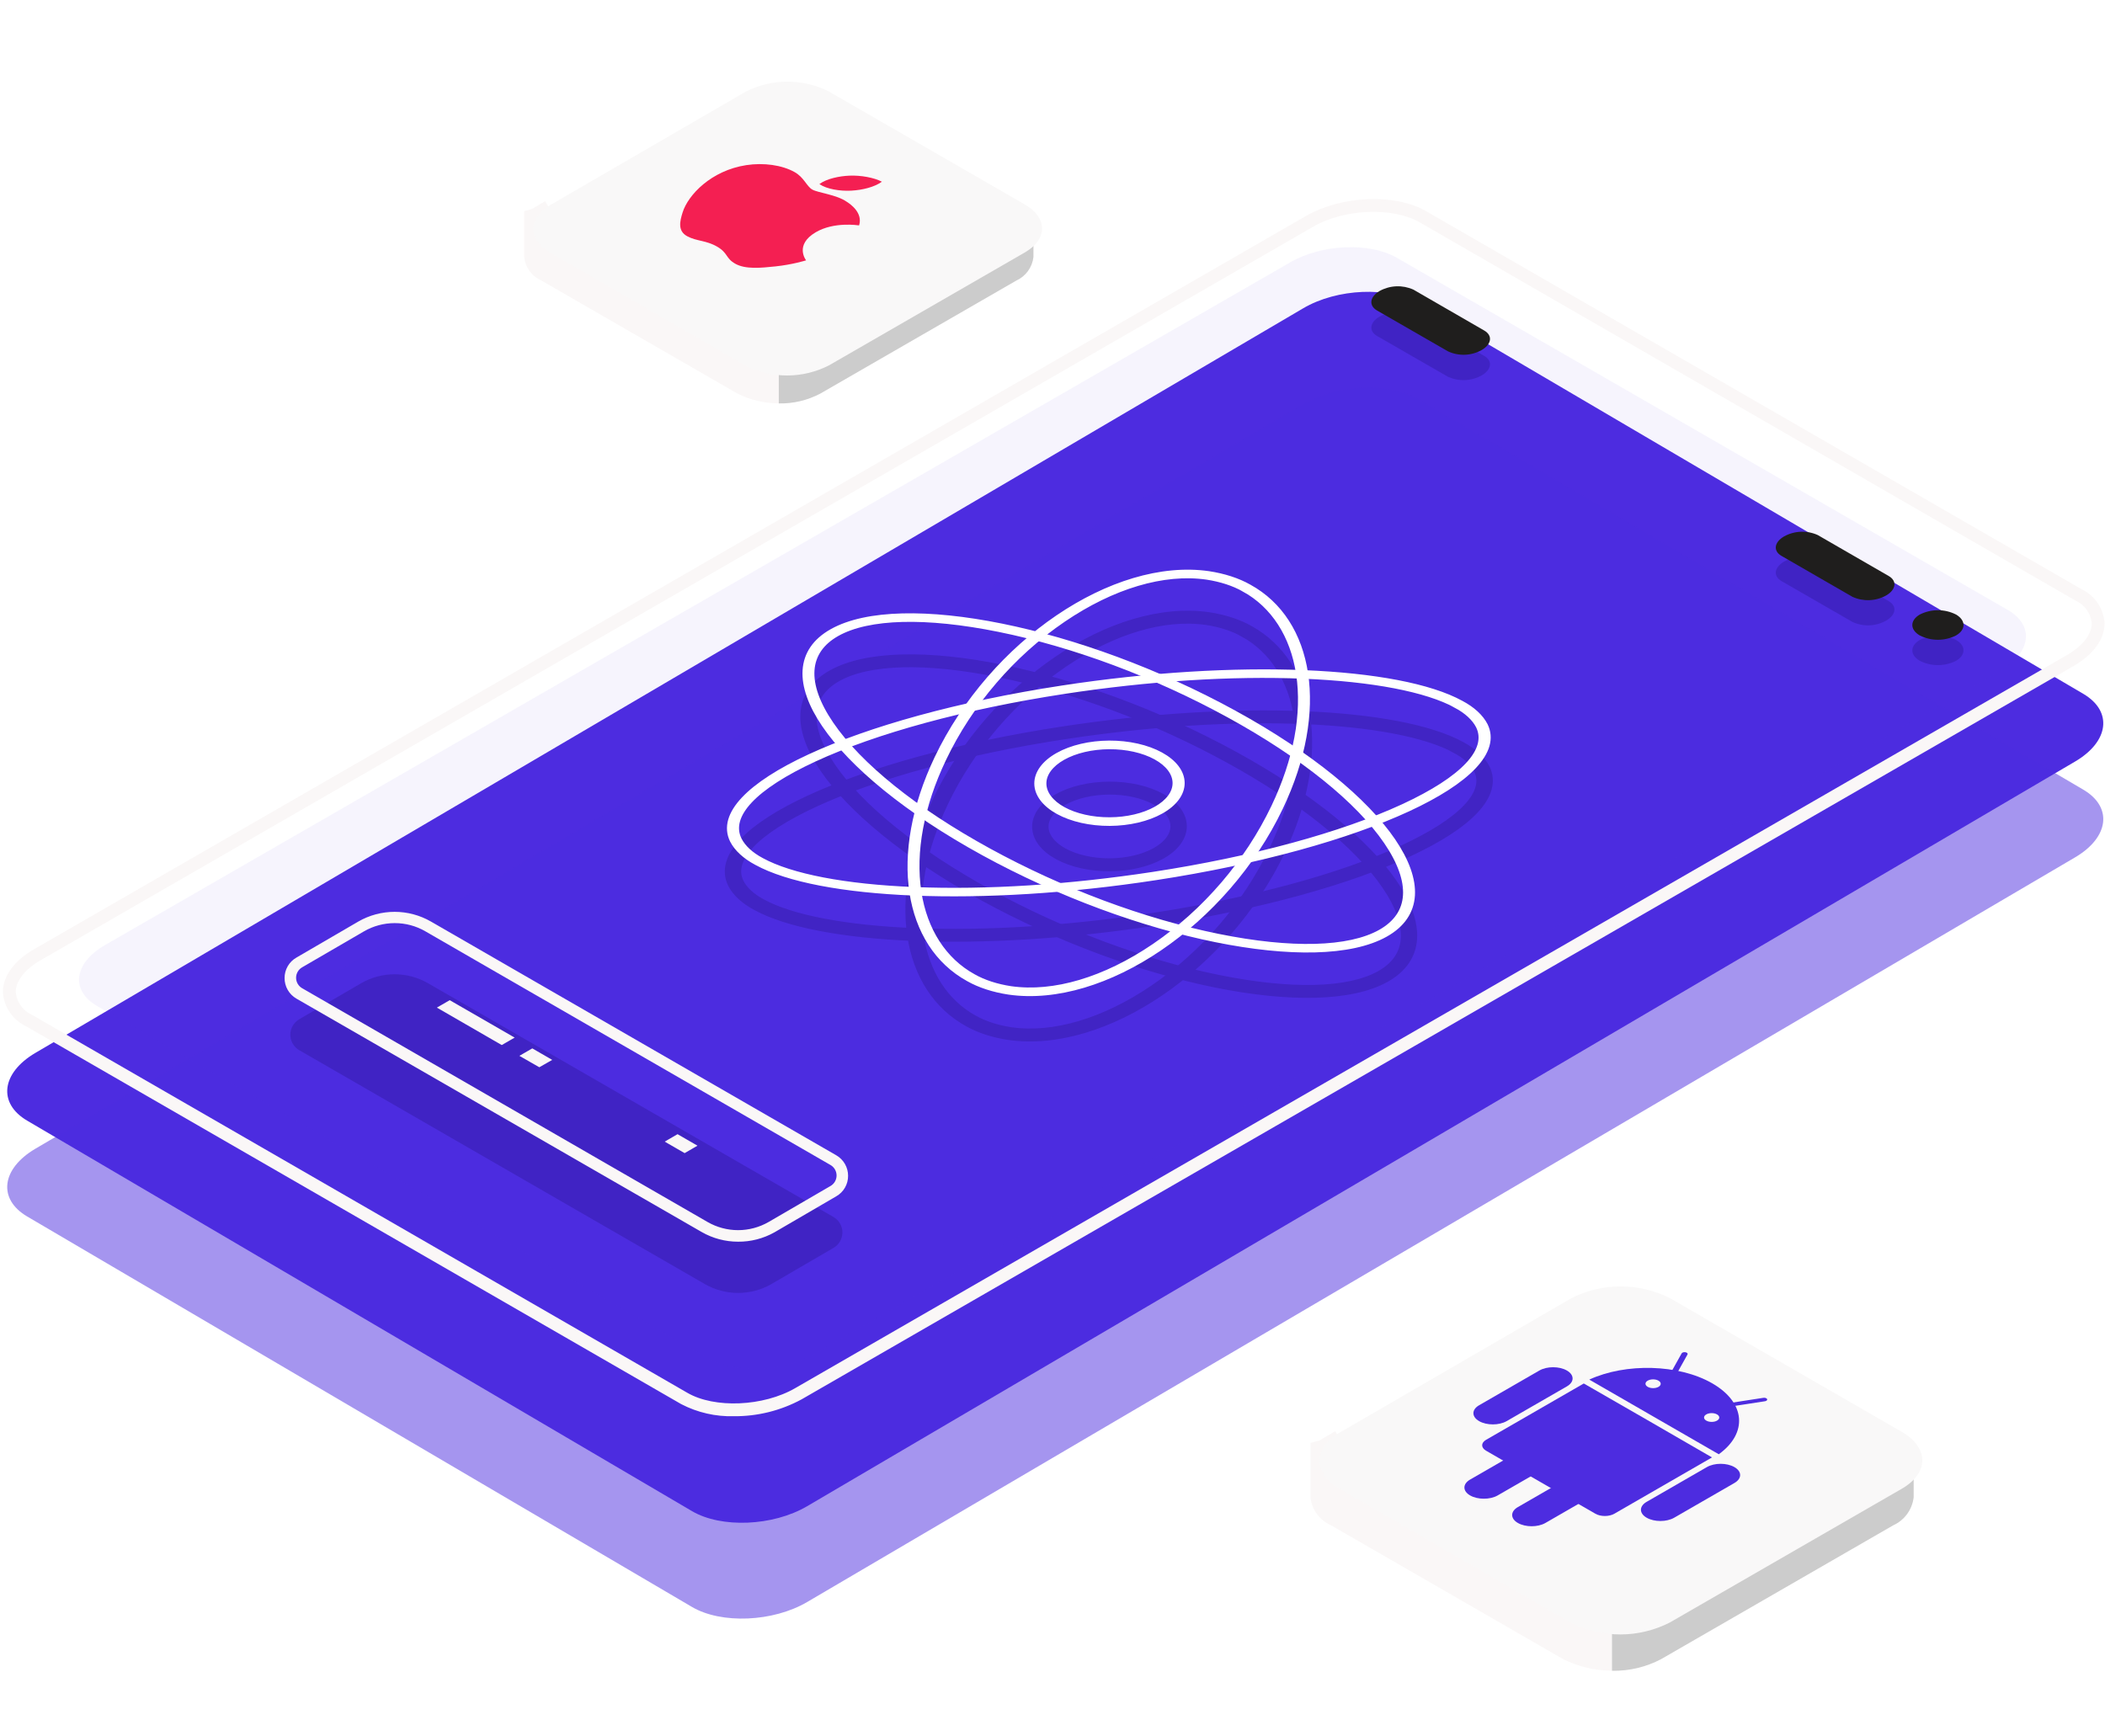 <svg width="400" height="330" viewBox="0 0 400 330" fill="none" xmlns="http://www.w3.org/2000/svg">
<path d="M131.469 287.169L5.168 212.978C-0.457 209.67 0.256 203.905 6.732 200.094L247.631 58.594C254.107 54.783 263.916 54.406 269.582 57.673L395.883 131.864C401.494 135.172 400.795 140.923 394.305 144.734L153.379 286.248C146.889 290.059 137.039 290.464 131.469 287.169Z" fill="#4D2CE0"/>
<path opacity="0.5" d="M131.469 305.38L5.168 231.189C-0.457 227.881 0.256 222.116 6.732 218.305L247.631 76.805C254.107 72.994 263.916 72.617 269.582 75.883L395.883 150.075C401.494 153.383 400.795 159.134 394.305 162.945L153.379 304.459C146.889 308.27 137.039 308.675 131.469 305.38Z" fill="#4D2CE0"/>
<g opacity="0.5" filter="url(#filter0_bii_15329_16017)">
<path d="M134.579 258.127L18.534 191.237C13.305 188.249 14.011 183.03 19.985 179.586L245.226 49.824C251.212 46.379 260.258 46.001 265.434 48.989L381.466 115.879C386.694 118.867 385.989 124.072 380.015 127.517L154.787 257.292C148.8 260.736 139.755 261.115 134.579 258.127Z" fill="#4D2CE0" fill-opacity="0.1"/>
</g>
<g style="mix-blend-mode:lighten">
<path d="M139.445 268.325C136.107 268.42 132.801 267.663 129.838 266.126L5.327 194.305C4.208 193.784 3.251 192.972 2.555 191.954C1.859 190.936 1.45 189.75 1.372 188.52C1.372 185.83 3.378 183.126 6.884 181.109L248.556 41.768C255.078 38.014 264.979 37.566 270.631 40.872L395.142 112.692C396.261 113.213 397.218 114.025 397.914 115.043C398.61 116.061 399.019 117.248 399.097 118.478C399.097 121.167 397.091 123.871 393.585 125.888L151.913 265.229C148.086 267.298 143.796 268.363 139.445 268.325V268.325ZM130.231 265.425C135.672 268.563 145.223 268.157 151.506 264.529L393.193 125.202C396.432 123.325 398.298 120.873 398.298 118.478C398.216 117.391 397.843 116.346 397.219 115.451C396.595 114.557 395.742 113.846 394.749 113.393L270.239 41.572C264.797 38.434 255.246 38.77 248.963 42.469L7.276 181.796C4.037 183.673 2.171 186.124 2.171 188.52C2.253 189.607 2.626 190.652 3.25 191.546C3.874 192.441 4.727 193.152 5.72 193.605L130.231 265.425Z" stroke="#FAF7F7" stroke-width="1.643"/>
</g>
<path opacity="0.4" d="M371.693 125.585C370.625 126.124 369.446 126.405 368.25 126.405C367.054 126.405 365.874 126.124 364.807 125.585C362.913 124.493 362.913 122.714 364.807 121.621C365.874 121.082 367.054 120.801 368.25 120.801C369.446 120.801 370.625 121.082 371.693 121.621C373.586 122.7 373.586 124.493 371.693 125.585Z" fill="#2F179C"/>
<path opacity="0.4" d="M345.424 106.463L358.888 114.238C360.543 115.19 360.29 116.843 358.425 117.936C357.455 118.486 356.367 118.798 355.253 118.844C354.138 118.89 353.028 118.67 352.016 118.202L338.538 110.442C336.897 109.489 337.135 107.836 339.001 106.729C339.977 106.19 341.066 105.884 342.181 105.838C343.296 105.792 344.406 106.006 345.424 106.463Z" fill="#2F179C"/>
<path opacity="0.4" d="M268.571 59.871L282.034 67.632C283.689 68.584 283.437 70.237 281.571 71.344C280.598 71.883 279.511 72.189 278.398 72.235C277.286 72.281 276.177 72.067 275.162 71.61L261.684 63.863C260.044 62.911 260.282 61.258 262.147 60.165C263.119 59.614 264.207 59.301 265.324 59.25C266.44 59.199 267.552 59.411 268.571 59.871Z" fill="#2F179C"/>
<path d="M371.693 120.767C370.625 121.306 369.446 121.587 368.25 121.587C367.054 121.587 365.874 121.306 364.807 120.767C362.913 119.675 362.913 117.896 364.807 116.789C365.874 116.25 367.054 115.969 368.25 115.969C369.446 115.969 370.625 116.25 371.693 116.789C373.586 117.896 373.586 119.675 371.693 120.767Z" fill="#1F1E1D"/>
<path d="M345.424 101.687L358.888 109.462C360.543 110.4 360.29 112.067 358.425 113.16C357.452 113.703 356.365 114.01 355.252 114.056C354.139 114.102 353.03 113.886 352.016 113.426L338.538 105.651C336.897 104.713 337.135 103.046 339.001 101.953C339.976 101.41 341.065 101.103 342.181 101.057C343.296 101.011 344.407 101.226 345.424 101.687Z" fill="#1F1E1D"/>
<path d="M268.571 55.037L282.034 62.812C283.689 63.765 283.437 65.418 281.571 66.51C280.601 67.061 279.514 67.372 278.399 67.418C277.284 67.465 276.175 67.245 275.162 66.776L261.684 59.016C260.044 58.063 260.282 56.41 262.147 55.304C263.124 54.764 264.212 54.459 265.327 54.412C266.442 54.366 267.553 54.58 268.571 55.037Z" fill="#1F1E1D"/>
<path opacity="0.4" d="M133.899 244.013L56.875 199.592C56.357 199.294 55.926 198.864 55.627 198.346C55.328 197.829 55.17 197.241 55.17 196.644C55.17 196.046 55.328 195.459 55.627 194.941C55.926 194.423 56.357 193.994 56.875 193.695L68.628 186.859C70.559 185.743 72.75 185.156 74.981 185.156C77.212 185.156 79.403 185.743 81.334 186.859L158.372 231.279C158.89 231.576 159.321 232.004 159.621 232.521C159.921 233.037 160.079 233.624 160.079 234.221C160.079 234.818 159.921 235.405 159.621 235.921C159.321 236.438 158.89 236.866 158.372 237.163L146.619 244.013C144.686 245.131 142.492 245.719 140.259 245.719C138.025 245.719 135.831 245.131 133.899 244.013Z" fill="#2F179C"/>
<path d="M95.345 198.135L83.838 191.492L85.459 190.553L96.977 197.194L95.345 198.135Z" fill="#FAF7F7" stroke="#FAF7F7" stroke-width="0.821"/>
<path d="M130.098 218.673L127.132 216.961L128.752 216.021L131.718 217.733L130.098 218.673Z" fill="#FAF7F7" stroke="#FAF7F7" stroke-width="0.821"/>
<path d="M102.484 202.355L99.521 200.656L101.151 199.716L104.113 201.426L102.484 202.355Z" fill="#FAF7F7" stroke="#FAF7F7" stroke-width="0.821"/>
<path d="M140.252 235.158C137.975 235.16 135.736 234.566 133.759 233.435L56.736 189.071C56.175 188.748 55.71 188.282 55.387 187.721C55.064 187.16 54.896 186.524 54.898 185.877C54.894 185.232 55.062 184.597 55.385 184.038C55.708 183.479 56.174 183.016 56.736 182.697L68.502 175.847C70.475 174.711 72.712 174.113 74.989 174.113C77.266 174.113 79.503 174.711 81.475 175.847L158.499 220.268C159.059 220.591 159.525 221.057 159.847 221.618C160.17 222.178 160.339 222.815 160.336 223.461C160.34 224.107 160.173 224.742 159.85 225.301C159.527 225.86 159.06 226.322 158.499 226.641L146.746 233.491C144.764 234.602 142.525 235.177 140.252 235.158ZM74.982 174.614C72.8 174.616 70.658 175.191 68.769 176.281L57.016 183.117C56.538 183.389 56.14 183.782 55.864 184.257C55.587 184.732 55.441 185.272 55.441 185.821C55.441 186.37 55.587 186.91 55.864 187.385C56.14 187.86 56.538 188.253 57.016 188.525L134.04 232.945C135.929 234.033 138.072 234.606 140.252 234.606C142.433 234.606 144.576 234.033 146.465 232.945L158.218 226.109C158.696 225.836 159.093 225.441 159.369 224.965C159.646 224.489 159.791 223.949 159.791 223.398C159.791 222.848 159.646 222.308 159.369 221.832C159.093 221.356 158.696 220.961 158.218 220.688L81.237 176.281C79.337 175.18 77.178 174.605 74.982 174.614V174.614Z" stroke="#FAF7F7" stroke-width="1.643"/>
<path d="M196.375 48.636V40.218L194.042 38.922C193.383 42.887 188.699 45.517 184.786 46.062L158.11 61.62L146.485 65.83L109.33 46.682L110.196 46.175C107.017 44.709 105.305 41.308 103.593 38.227L101.091 39.711L99.605 40.124V48.768C99.693 49.749 100.043 50.689 100.619 51.488C101.195 52.288 101.975 52.919 102.878 53.315L140.088 74.774C142.537 76.015 145.244 76.662 147.99 76.662C150.735 76.662 153.442 76.015 155.891 74.774L193.101 53.315C193.986 52.914 194.752 52.292 195.326 51.508C195.899 50.725 196.26 49.807 196.375 48.843V48.636Z" fill="#FAF7F7"/>
<path d="M184.787 46.06L158.111 61.618L147.99 65.282V76.669C150.741 76.726 153.461 76.079 155.891 74.79L193.102 53.331C193.987 52.931 194.753 52.308 195.327 51.525C195.9 50.741 196.261 49.823 196.375 48.859V48.653V40.235L194.249 39.051H194.024C193.271 42.94 188.662 45.515 184.787 46.06Z" fill="#CCCCCC"/>
<g filter="url(#filter1_i_15329_16017)">
<path d="M140.088 66.224L102.972 44.766C98.607 42.248 98.607 38.17 102.972 35.652L140.088 14.119C142.536 12.877 145.243 12.23 147.989 12.23C150.735 12.23 153.442 12.877 155.89 14.119L193.101 35.577C197.465 38.095 197.465 42.173 193.101 44.691L155.89 66.149C153.448 67.402 150.744 68.062 147.998 68.075C145.252 68.088 142.542 67.454 140.088 66.224Z" fill="#F9F8F8"/>
</g>
<path d="M363.636 284.311V274.34L360.873 272.804C360.093 277.5 354.545 280.616 349.91 281.262L318.312 299.691L304.541 304.676L260.532 281.996L261.557 281.395C257.791 279.659 255.763 275.631 253.736 271.98L250.772 273.739L249.012 274.228V284.467C249.116 285.629 249.531 286.742 250.213 287.689C250.895 288.637 251.819 289.384 252.889 289.853L296.965 315.271C299.865 316.741 303.072 317.507 306.324 317.507C309.576 317.507 312.783 316.741 315.683 315.271L359.759 289.853C360.807 289.378 361.715 288.641 362.394 287.713C363.073 286.785 363.501 285.697 363.636 284.556V284.311Z" fill="#FAF7F7"/>
<path d="M349.909 281.263L318.312 299.692L306.323 304.032V317.52C309.582 317.587 312.803 316.821 315.682 315.294L359.758 289.876C360.806 289.402 361.714 288.664 362.393 287.736C363.072 286.808 363.5 285.721 363.635 284.579V284.334V274.363L361.117 272.961H360.85C359.959 277.568 354.499 280.617 349.909 281.263Z" fill="#CCCCCC"/>
<g filter="url(#filter2_i_15329_16017)">
<path d="M296.965 305.143L253 279.725C247.831 276.743 247.831 271.913 253 268.931L296.965 243.424C299.865 241.954 303.072 241.188 306.324 241.188C309.576 241.188 312.783 241.954 315.683 243.424L359.759 268.842C364.928 271.824 364.928 276.654 359.759 279.636L315.683 305.054C312.79 306.538 309.587 307.32 306.334 307.335C303.082 307.351 299.872 306.6 296.965 305.143Z" fill="#F9F8F8"/>
</g>
<path d="M155.022 44.133C158.468 42.106 163.032 42.812 163.246 42.837C163.981 40.538 161.771 38.891 160.906 38.35C158.969 36.982 155.44 36.651 154.347 36.021C153.256 35.392 152.796 33.71 150.978 32.698C148.593 31.363 145.104 30.877 141.806 31.384C135.16 32.401 130.744 37.042 129.71 40.381C129.204 42.013 128.714 43.895 130.602 44.904C132.424 45.875 134.143 45.647 136.263 46.869C138.382 48.091 137.851 49.084 139.741 50.133C141.661 51.2 144.522 50.929 147.35 50.628C150.623 50.28 153.049 49.515 153.176 49.479C153.154 49.445 150.903 46.552 155.022 44.133Z" fill="#F41F52"/>
<path d="M161.752 36.233C163.88 36.119 166.15 35.564 167.581 34.534C166.133 33.763 163.585 33.289 161.423 33.383C159.496 33.461 157.071 33.956 155.701 34.988C157.135 35.953 159.623 36.344 161.752 36.233Z" fill="#F41F52"/>
<g clip-path="url(#clip0_15329_16017)">
<path d="M306.759 287.68C305.767 288.252 304.162 288.255 303.168 287.682L282.39 275.701C281.398 275.129 281.4 274.202 282.392 273.63L300.956 262.927C306.422 266.055 319.129 273.382 325.323 276.976L306.759 287.68Z" fill="#4D2CE0"/>
<path d="M318.17 261.878C318.072 262.053 317.742 262.153 317.434 262.096C317.129 262.038 316.958 261.847 317.058 261.671L319.551 257.205C319.65 257.027 319.981 256.933 320.288 256.989C320.595 257.045 320.764 257.236 320.665 257.413L318.17 261.878L318.17 261.878Z" fill="#4D2CE0"/>
<path d="M327.521 267.515C327.209 267.563 326.888 267.457 326.806 267.274C326.721 267.096 326.906 266.912 327.22 266.864L335.077 265.651C335.388 265.602 335.713 265.709 335.792 265.889C335.878 266.069 335.692 266.254 335.382 266.301L327.521 267.515L327.521 267.515Z" fill="#4D2CE0"/>
<path d="M318.136 288.436C316.692 289.268 314.351 289.27 312.904 288.436C311.457 287.602 311.456 286.25 312.901 285.417L324.35 278.816C325.796 277.982 328.136 277.984 329.584 278.819C331.029 279.652 331.031 281.001 329.585 281.835L318.136 288.436Z" fill="#4D2CE0"/>
<path d="M286.299 270.079C284.855 270.912 282.51 270.911 281.068 270.08C279.62 269.245 279.621 267.895 281.066 267.062L292.515 260.461C293.961 259.627 296.299 259.627 297.748 260.463C299.19 261.294 299.194 262.644 297.748 263.478L286.299 270.079Z" fill="#4D2CE0"/>
<path d="M284.59 284.202C283.146 285.034 280.803 285.035 279.354 284.2C277.911 283.367 277.912 282.018 279.357 281.185L290.806 274.584C292.249 273.752 294.593 273.748 296.037 274.581C297.485 275.416 297.482 276.769 296.039 277.601L284.59 284.202Z" fill="#4D2CE0"/>
<path d="M293.665 289.433C292.222 290.266 289.878 290.266 288.43 289.432C286.987 288.599 286.986 287.248 288.43 286.415L299.879 279.814C301.322 278.982 303.668 278.98 305.113 279.813C306.56 280.647 306.557 282.001 305.114 282.832L293.665 289.433Z" fill="#4D2CE0"/>
<path d="M325.372 262.899C319.009 259.23 308.925 259.001 301.999 262.186L326.608 276.375C332.135 272.383 331.74 266.571 325.372 262.899L325.372 262.899ZM313.11 263.567C312.542 263.24 312.54 262.712 313.106 262.386C313.67 262.061 314.585 262.062 315.153 262.389C315.715 262.713 315.717 263.241 315.153 263.566C314.587 263.892 313.672 263.891 313.11 263.567ZM324.236 269.982C323.67 269.656 323.668 269.128 324.234 268.802C324.798 268.477 325.713 268.478 326.279 268.804C326.846 269.131 326.844 269.657 326.281 269.982C325.715 270.308 324.804 270.309 324.236 269.982Z" fill="#4D2CE0"/>
</g>
<path d="M233.507 144.201C247.417 151.831 258.029 160.369 263.387 168.241C268.603 175.904 268.206 181.959 262.267 185.289C256.328 188.62 245.412 188.91 231.539 186.103C217.286 183.219 201.781 177.425 187.87 169.795C173.96 162.165 163.342 153.63 157.985 145.758C152.769 138.095 153.166 132.041 159.11 128.707C165.054 125.374 175.96 125.089 189.833 127.897C204.086 130.78 219.596 136.571 233.507 144.201ZM234.542 143.62C205.481 127.68 171.24 120.748 158.068 128.136C144.896 135.523 157.774 154.436 186.835 170.376C215.896 186.316 250.131 193.251 263.309 185.861C276.486 178.471 263.603 159.561 234.542 143.62Z" fill="#4124C4"/>
<path d="M233.507 144.201C247.417 151.831 258.029 160.369 263.387 168.241C268.603 175.904 268.206 181.959 262.267 185.289C256.328 188.62 245.412 188.91 231.539 186.103C217.286 183.219 201.781 177.425 187.87 169.795C173.96 162.165 163.342 153.63 157.985 145.758C152.769 138.095 153.166 132.041 159.11 128.707C165.054 125.374 175.96 125.089 189.833 127.897C204.086 130.78 219.596 136.571 233.507 144.201M234.542 143.62C205.481 127.68 171.24 120.748 158.068 128.136C144.896 135.523 157.774 154.436 186.835 170.376C215.896 186.316 250.131 193.251 263.309 185.861C276.486 178.471 263.603 159.561 234.542 143.62Z" stroke="#4124C4" stroke-width="1.643"/>
<path d="M237.395 119.681L236.36 120.261C241.919 123.31 245.591 129.001 246.702 136.273C247.856 143.891 246.222 152.615 241.992 161.501C236.971 172.027 228.906 181.428 219.271 187.976C209.916 194.332 200.245 197.207 192.084 196.039C189.397 195.633 186.956 194.838 185.013 193.734C179.454 190.685 175.781 184.994 174.671 177.722C173.516 170.105 175.145 161.383 179.381 152.494C184.396 141.966 192.467 132.561 202.101 126.019C211.457 119.663 221.127 116.788 229.288 117.956C231.976 118.361 234.417 119.157 236.36 120.261L237.395 119.681ZM237.395 119.681C235.273 118.474 232.605 117.606 229.668 117.165C211.62 114.572 188.46 130.283 177.977 152.281C169.173 170.766 172.104 187.796 183.983 194.312C186.105 195.518 188.773 196.386 191.71 196.827C209.757 199.42 232.918 183.709 243.401 161.711C252.205 143.226 249.274 126.196 237.395 119.681Z" fill="#4124C4"/>
<path d="M237.395 119.681L236.36 120.261C241.919 123.31 245.591 129.001 246.702 136.273C247.856 143.891 246.222 152.615 241.992 161.501C236.971 172.027 228.906 181.428 219.271 187.976C209.916 194.332 200.245 197.207 192.084 196.039C189.397 195.633 186.956 194.838 185.013 193.734C179.454 190.685 175.781 184.994 174.671 177.722C173.516 170.105 175.145 161.383 179.381 152.494C184.396 141.966 192.467 132.561 202.101 126.019C211.457 119.663 221.127 116.788 229.288 117.956C231.976 118.361 234.417 119.157 236.36 120.261L237.395 119.681M237.395 119.681C235.273 118.474 232.605 117.606 229.668 117.165C211.62 114.572 188.46 130.283 177.977 152.281C169.173 170.766 172.104 187.796 183.983 194.312C186.105 195.518 188.773 196.386 191.71 196.827C209.757 199.42 232.918 183.709 243.401 161.711C252.205 143.226 249.274 126.196 237.395 119.681V119.681Z" stroke="#4124C4" stroke-width="1.643"/>
<path d="M277.668 141.772L276.632 142.353C278.644 143.419 280.105 144.763 280.866 146.249C283.073 150.757 278.018 156.14 266.632 161.417C254.929 166.824 238.074 171.41 219.153 174.312C203.18 176.756 187.469 177.759 173.728 177.201C160.589 176.674 150.304 174.692 144.745 171.643C142.736 170.574 141.28 169.226 140.527 167.738C138.32 163.231 143.375 157.847 154.762 152.571C166.47 147.16 183.314 142.574 202.24 139.676C218.213 137.231 233.925 136.228 247.666 136.786C260.804 137.313 271.089 139.295 276.648 142.344L277.683 141.764M277.683 141.764C265.805 135.248 235.064 133.809 201.841 138.9C162.297 144.958 134.208 157.966 139.105 167.957C139.932 169.582 141.527 171.051 143.725 172.215C155.604 178.73 186.345 180.17 219.568 175.079C259.112 169.021 287.195 156.01 282.304 146.021C281.477 144.397 279.882 142.927 277.683 141.764Z" fill="#4124C4"/>
<path d="M277.668 141.772L276.632 142.353C278.644 143.419 280.105 144.763 280.866 146.249C283.073 150.757 278.018 156.14 266.632 161.417C254.929 166.824 238.074 171.41 219.153 174.312C203.18 176.756 187.469 177.759 173.728 177.201C160.589 176.674 150.304 174.692 144.745 171.643C142.736 170.574 141.28 169.226 140.527 167.738C138.32 163.231 143.375 157.847 154.762 152.571C166.47 147.16 183.314 142.574 202.24 139.676C218.213 137.231 233.925 136.228 247.666 136.786C260.804 137.313 271.089 139.295 276.648 142.344L277.683 141.764M277.683 141.764C265.805 135.248 235.064 133.809 201.841 138.9C162.297 144.958 134.208 157.966 139.105 167.957C139.932 169.582 141.527 171.051 143.725 172.215C155.604 178.73 186.345 180.17 219.568 175.079C259.112 169.021 287.195 156.01 282.304 146.021C281.477 144.397 279.882 142.927 277.683 141.764V141.764Z" stroke="#4124C4" stroke-width="1.643"/>
<path d="M219.575 152.159C221.905 153.44 223.219 155.184 223.229 157.008C223.24 158.832 221.945 160.588 219.629 161.89C217.307 163.189 214.156 163.927 210.866 163.942C207.577 163.957 204.417 163.248 202.079 161.971C199.75 160.688 198.437 158.944 198.427 157.119C198.418 155.294 199.714 153.539 202.03 152.236C204.351 150.938 207.502 150.2 210.791 150.186C214.08 150.171 217.239 150.881 219.575 152.159ZM220.61 151.578C218 150.146 214.466 149.351 210.786 149.367C207.107 149.384 203.582 150.21 200.988 151.665C198.393 153.12 196.942 155.084 196.952 157.126C196.963 159.167 198.434 161.119 201.044 162.551C203.656 163.982 207.19 164.777 210.871 164.76C214.551 164.743 218.077 163.916 220.671 162.461C223.265 161.006 224.716 159.043 224.704 157.002C224.693 154.96 223.22 153.01 220.61 151.578Z" fill="#4124C4"/>
<path d="M219.575 152.159C221.905 153.44 223.219 155.184 223.229 157.008C223.24 158.832 221.945 160.588 219.629 161.89C217.307 163.189 214.156 163.927 210.866 163.942C207.577 163.957 204.417 163.248 202.079 161.971C199.75 160.688 198.437 158.944 198.427 157.119C198.418 155.294 199.714 153.539 202.03 152.236C204.351 150.938 207.502 150.2 210.791 150.186C214.08 150.171 217.239 150.881 219.575 152.159M220.61 151.578C218 150.146 214.466 149.351 210.786 149.367C207.107 149.384 203.582 150.21 200.988 151.665C198.393 153.12 196.942 155.084 196.952 157.126C196.963 159.167 198.434 161.119 201.044 162.551C203.656 163.982 207.19 164.777 210.871 164.76C214.551 164.743 218.077 163.916 220.671 162.461C223.265 161.006 224.716 159.043 224.704 157.002C224.693 154.96 223.22 153.01 220.61 151.578V151.578Z" stroke="#4124C4" stroke-width="1.643"/>
<path d="M233.507 135.99C247.417 143.62 258.029 152.158 263.387 160.03C268.603 167.693 268.206 173.748 262.267 177.078C256.328 180.409 245.412 180.699 231.539 177.892C217.286 175.008 201.781 169.214 187.87 161.584C173.96 153.954 163.342 145.419 157.985 137.547C152.769 129.884 153.166 123.83 159.11 120.496C165.054 117.163 175.96 116.878 189.833 119.686C204.086 122.569 219.596 128.36 233.507 135.99ZM234.542 135.409C205.481 119.469 171.24 112.537 158.068 119.925C144.896 127.312 157.774 146.225 186.835 162.165C215.896 178.105 250.131 185.04 263.309 177.65C276.486 170.26 263.603 151.35 234.542 135.409Z" fill="white"/>
<path d="M233.507 135.99C247.417 143.62 258.029 152.158 263.387 160.03C268.603 167.693 268.206 173.748 262.267 177.078C256.328 180.409 245.412 180.699 231.539 177.892C217.286 175.008 201.781 169.214 187.87 161.584C173.96 153.954 163.342 145.419 157.985 137.547C152.769 129.884 153.166 123.83 159.11 120.496C165.054 117.163 175.96 116.878 189.833 119.686C204.086 122.569 219.596 128.36 233.507 135.99M234.542 135.409C205.481 119.469 171.24 112.537 158.068 119.925C144.896 127.312 157.774 146.225 186.835 162.165C215.896 178.105 250.131 185.04 263.309 177.65C276.486 170.26 263.603 151.35 234.542 135.409Z" stroke="white" stroke-width="0.821"/>
<path d="M237.395 111.47L236.36 112.05C241.919 115.1 245.591 120.79 246.702 128.062C247.856 135.68 246.222 144.404 241.992 153.29C236.971 163.816 228.906 173.217 219.271 179.765C209.916 186.121 200.245 188.996 192.084 187.828C189.397 187.422 186.956 186.627 185.013 185.523C179.454 182.474 175.781 176.783 174.671 169.511C173.516 161.894 175.145 153.172 179.381 144.283C184.396 133.755 192.467 124.35 202.101 117.809C211.457 111.452 221.127 108.578 229.288 109.745C231.976 110.15 234.417 110.946 236.36 112.05L237.395 111.47ZM237.395 111.47C235.273 110.263 232.605 109.395 229.668 108.954C211.62 106.361 188.46 122.072 177.977 144.071C169.173 162.555 172.104 179.585 183.983 186.101C186.105 187.307 188.773 188.175 191.71 188.616C209.757 191.209 232.918 175.498 243.401 153.5C252.205 135.015 249.274 117.985 237.395 111.47Z" fill="white"/>
<path d="M237.395 111.47L236.36 112.05C241.919 115.1 245.591 120.79 246.702 128.062C247.856 135.68 246.222 144.404 241.992 153.29C236.971 163.816 228.906 173.217 219.271 179.765C209.916 186.121 200.245 188.996 192.084 187.828C189.397 187.422 186.956 186.627 185.013 185.523C179.454 182.474 175.781 176.783 174.671 169.511C173.516 161.894 175.145 153.172 179.381 144.283C184.396 133.755 192.467 124.35 202.101 117.809C211.457 111.452 221.127 108.578 229.288 109.745C231.976 110.15 234.417 110.946 236.36 112.05L237.395 111.47M237.395 111.47C235.273 110.263 232.605 109.395 229.668 108.954C211.62 106.361 188.46 122.072 177.977 144.071C169.173 162.555 172.104 179.585 183.983 186.101C186.105 187.307 188.773 188.175 191.71 188.616C209.757 191.209 232.918 175.498 243.401 153.5C252.205 135.015 249.274 117.985 237.395 111.47V111.47Z" stroke="white" stroke-width="0.821"/>
<path d="M277.668 133.561L276.632 134.142C278.644 135.208 280.105 136.552 280.866 138.038C283.073 142.546 278.018 147.929 266.632 153.206C254.929 158.613 238.074 163.199 219.153 166.101C203.18 168.545 187.469 169.548 173.728 168.99C160.589 168.464 150.304 166.481 144.745 163.432C142.736 162.363 141.28 161.015 140.527 159.527C138.32 155.02 143.375 149.636 154.762 144.36C166.47 138.949 183.314 134.363 202.24 131.465C218.213 129.02 233.925 128.017 247.666 128.575C260.804 129.102 271.089 131.084 276.648 134.133L277.683 133.553M277.683 133.553C265.805 127.037 235.064 125.598 201.841 130.689C162.297 136.747 134.208 149.755 139.105 159.747C139.932 161.371 141.527 162.84 143.725 164.004C155.604 170.52 186.345 171.959 219.568 166.868C259.112 160.81 287.195 147.799 282.304 137.81C281.477 136.186 279.882 134.716 277.683 133.553Z" fill="white"/>
<path d="M277.668 133.561L276.632 134.142C278.644 135.208 280.105 136.552 280.866 138.038C283.073 142.546 278.018 147.929 266.632 153.206C254.929 158.613 238.074 163.199 219.153 166.101C203.18 168.545 187.469 169.548 173.728 168.99C160.589 168.464 150.304 166.481 144.745 163.432C142.736 162.363 141.28 161.015 140.527 159.527C138.32 155.02 143.375 149.636 154.762 144.36C166.47 138.949 183.314 134.363 202.24 131.465C218.213 129.02 233.925 128.017 247.666 128.575C260.804 129.102 271.089 131.084 276.648 134.133L277.683 133.553M277.683 133.553C265.805 127.037 235.064 125.598 201.841 130.689C162.297 136.747 134.208 149.755 139.105 159.747C139.932 161.371 141.527 162.84 143.725 164.004C155.604 170.52 186.345 171.959 219.568 166.868C259.112 160.81 287.195 147.799 282.304 137.81C281.477 136.186 279.882 134.716 277.683 133.553V133.553Z" stroke="white" stroke-width="0.821"/>
<path d="M219.575 143.948C221.905 145.229 223.219 146.973 223.229 148.797C223.24 150.621 221.945 152.377 219.629 153.679C217.307 154.978 214.156 155.716 210.866 155.731C207.577 155.746 204.417 155.037 202.079 153.76C199.75 152.477 198.437 150.733 198.427 148.908C198.418 147.083 199.714 145.328 202.03 144.026C204.351 142.727 207.502 141.989 210.791 141.975C214.08 141.96 217.239 142.67 219.575 143.948ZM220.61 143.367C218 141.935 214.466 141.14 210.786 141.156C207.107 141.173 203.582 141.999 200.988 143.454C198.393 144.909 196.942 146.873 196.952 148.915C196.963 150.956 198.434 152.908 201.044 154.34C203.656 155.772 207.19 156.566 210.871 156.549C214.551 156.532 218.077 155.705 220.671 154.25C223.265 152.796 224.716 150.832 224.704 148.791C224.693 146.75 223.22 144.799 220.61 143.367Z" fill="white"/>
<path d="M219.575 143.948C221.905 145.229 223.219 146.973 223.229 148.797C223.24 150.621 221.945 152.377 219.629 153.679C217.307 154.978 214.156 155.716 210.866 155.731C207.577 155.746 204.417 155.037 202.079 153.76C199.75 152.477 198.437 150.733 198.427 148.908C198.418 147.083 199.714 145.328 202.03 144.026C204.351 142.727 207.502 141.989 210.791 141.975C214.08 141.96 217.239 142.67 219.575 143.948M220.61 143.367C218 141.935 214.466 141.14 210.786 141.156C207.107 141.173 203.582 141.999 200.988 143.454C198.393 144.909 196.942 146.873 196.952 148.915C196.963 150.956 198.434 152.908 201.044 154.34C203.656 155.772 207.19 156.566 210.871 156.549C214.551 156.532 218.077 155.705 220.671 154.25C223.265 152.796 224.716 150.832 224.704 148.791C224.693 146.75 223.22 144.799 220.61 143.367V143.367Z" stroke="white" stroke-width="0.821"/>
<defs>
<filter id="filter0_bii_15329_16017" x="-46.683" y="-14.73" width="493.366" height="336.576" filterUnits="userSpaceOnUse" color-interpolation-filters="sRGB">
<feFlood flood-opacity="0" result="BackgroundImageFix"/>
<feGaussianBlur in="BackgroundImageFix" stdDeviation="30.851"/>
<feComposite in2="SourceAlpha" operator="in" result="effect1_backgroundBlur_15329_16017"/>
<feBlend mode="normal" in="SourceGraphic" in2="effect1_backgroundBlur_15329_16017" result="shape"/>
<feColorMatrix in="SourceAlpha" type="matrix" values="0 0 0 0 0 0 0 0 0 0 0 0 0 0 0 0 0 0 127 0" result="hardAlpha"/>
<feOffset dx="-19.403" dy="19.403"/>
<feGaussianBlur stdDeviation="9.702"/>
<feComposite in2="hardAlpha" operator="arithmetic" k2="-1" k3="1"/>
<feColorMatrix type="matrix" values="0 0 0 0 1 0 0 0 0 1 0 0 0 0 1 0 0 0 0.1 0"/>
<feBlend mode="normal" in2="shape" result="effect2_innerShadow_15329_16017"/>
<feColorMatrix in="SourceAlpha" type="matrix" values="0 0 0 0 0 0 0 0 0 0 0 0 0 0 0 0 0 0 127 0" result="hardAlpha"/>
<feOffset dx="19.403" dy="-19.403"/>
<feGaussianBlur stdDeviation="9.702"/>
<feComposite in2="hardAlpha" operator="arithmetic" k2="-1" k3="1"/>
<feColorMatrix type="matrix" values="0 0 0 0 0.229 0 0 0 0 0.131 0 0 0 0 0.668 0 0 0 0.1 0"/>
<feBlend mode="normal" in2="effect2_innerShadow_15329_16017" result="effect3_innerShadow_15329_16017"/>
</filter>
<filter id="filter1_i_15329_16017" x="99.698" y="12.23" width="98.319" height="59.129" filterUnits="userSpaceOnUse" color-interpolation-filters="sRGB">
<feFlood flood-opacity="0" result="BackgroundImageFix"/>
<feBlend mode="normal" in="SourceGraphic" in2="BackgroundImageFix" result="shape"/>
<feColorMatrix in="SourceAlpha" type="matrix" values="0 0 0 0 0 0 0 0 0 0 0 0 0 0 0 0 0 0 127 0" result="hardAlpha"/>
<feOffset dx="1.643" dy="3.285"/>
<feGaussianBlur stdDeviation="8.214"/>
<feComposite in2="hardAlpha" operator="arithmetic" k2="-1" k3="1"/>
<feColorMatrix type="matrix" values="0 0 0 0 0.067 0 0 0 0 0.063 0 0 0 0 0.063 0 0 0 0.1 0"/>
<feBlend mode="normal" in2="shape" result="effect1_innerShadow_15329_16017"/>
</filter>
<filter id="filter2_i_15329_16017" x="249.123" y="241.188" width="116.155" height="69.434" filterUnits="userSpaceOnUse" color-interpolation-filters="sRGB">
<feFlood flood-opacity="0" result="BackgroundImageFix"/>
<feBlend mode="normal" in="SourceGraphic" in2="BackgroundImageFix" result="shape"/>
<feColorMatrix in="SourceAlpha" type="matrix" values="0 0 0 0 0 0 0 0 0 0 0 0 0 0 0 0 0 0 127 0" result="hardAlpha"/>
<feOffset dx="1.643" dy="3.285"/>
<feGaussianBlur stdDeviation="8.214"/>
<feComposite in2="hardAlpha" operator="arithmetic" k2="-1" k3="1"/>
<feColorMatrix type="matrix" values="0 0 0 0 0.067 0 0 0 0 0.063 0 0 0 0 0.063 0 0 0 0.1 0"/>
<feBlend mode="normal" in2="shape" result="effect1_innerShadow_15329_16017"/>
</filter>
<clipPath id="clip0_15329_16017">
<rect width="54.785" height="54.785" fill="white" transform="matrix(0.866 0.499 -0.866 0.499 305.959 246.719)"/>
</clipPath>
</defs>
</svg>
